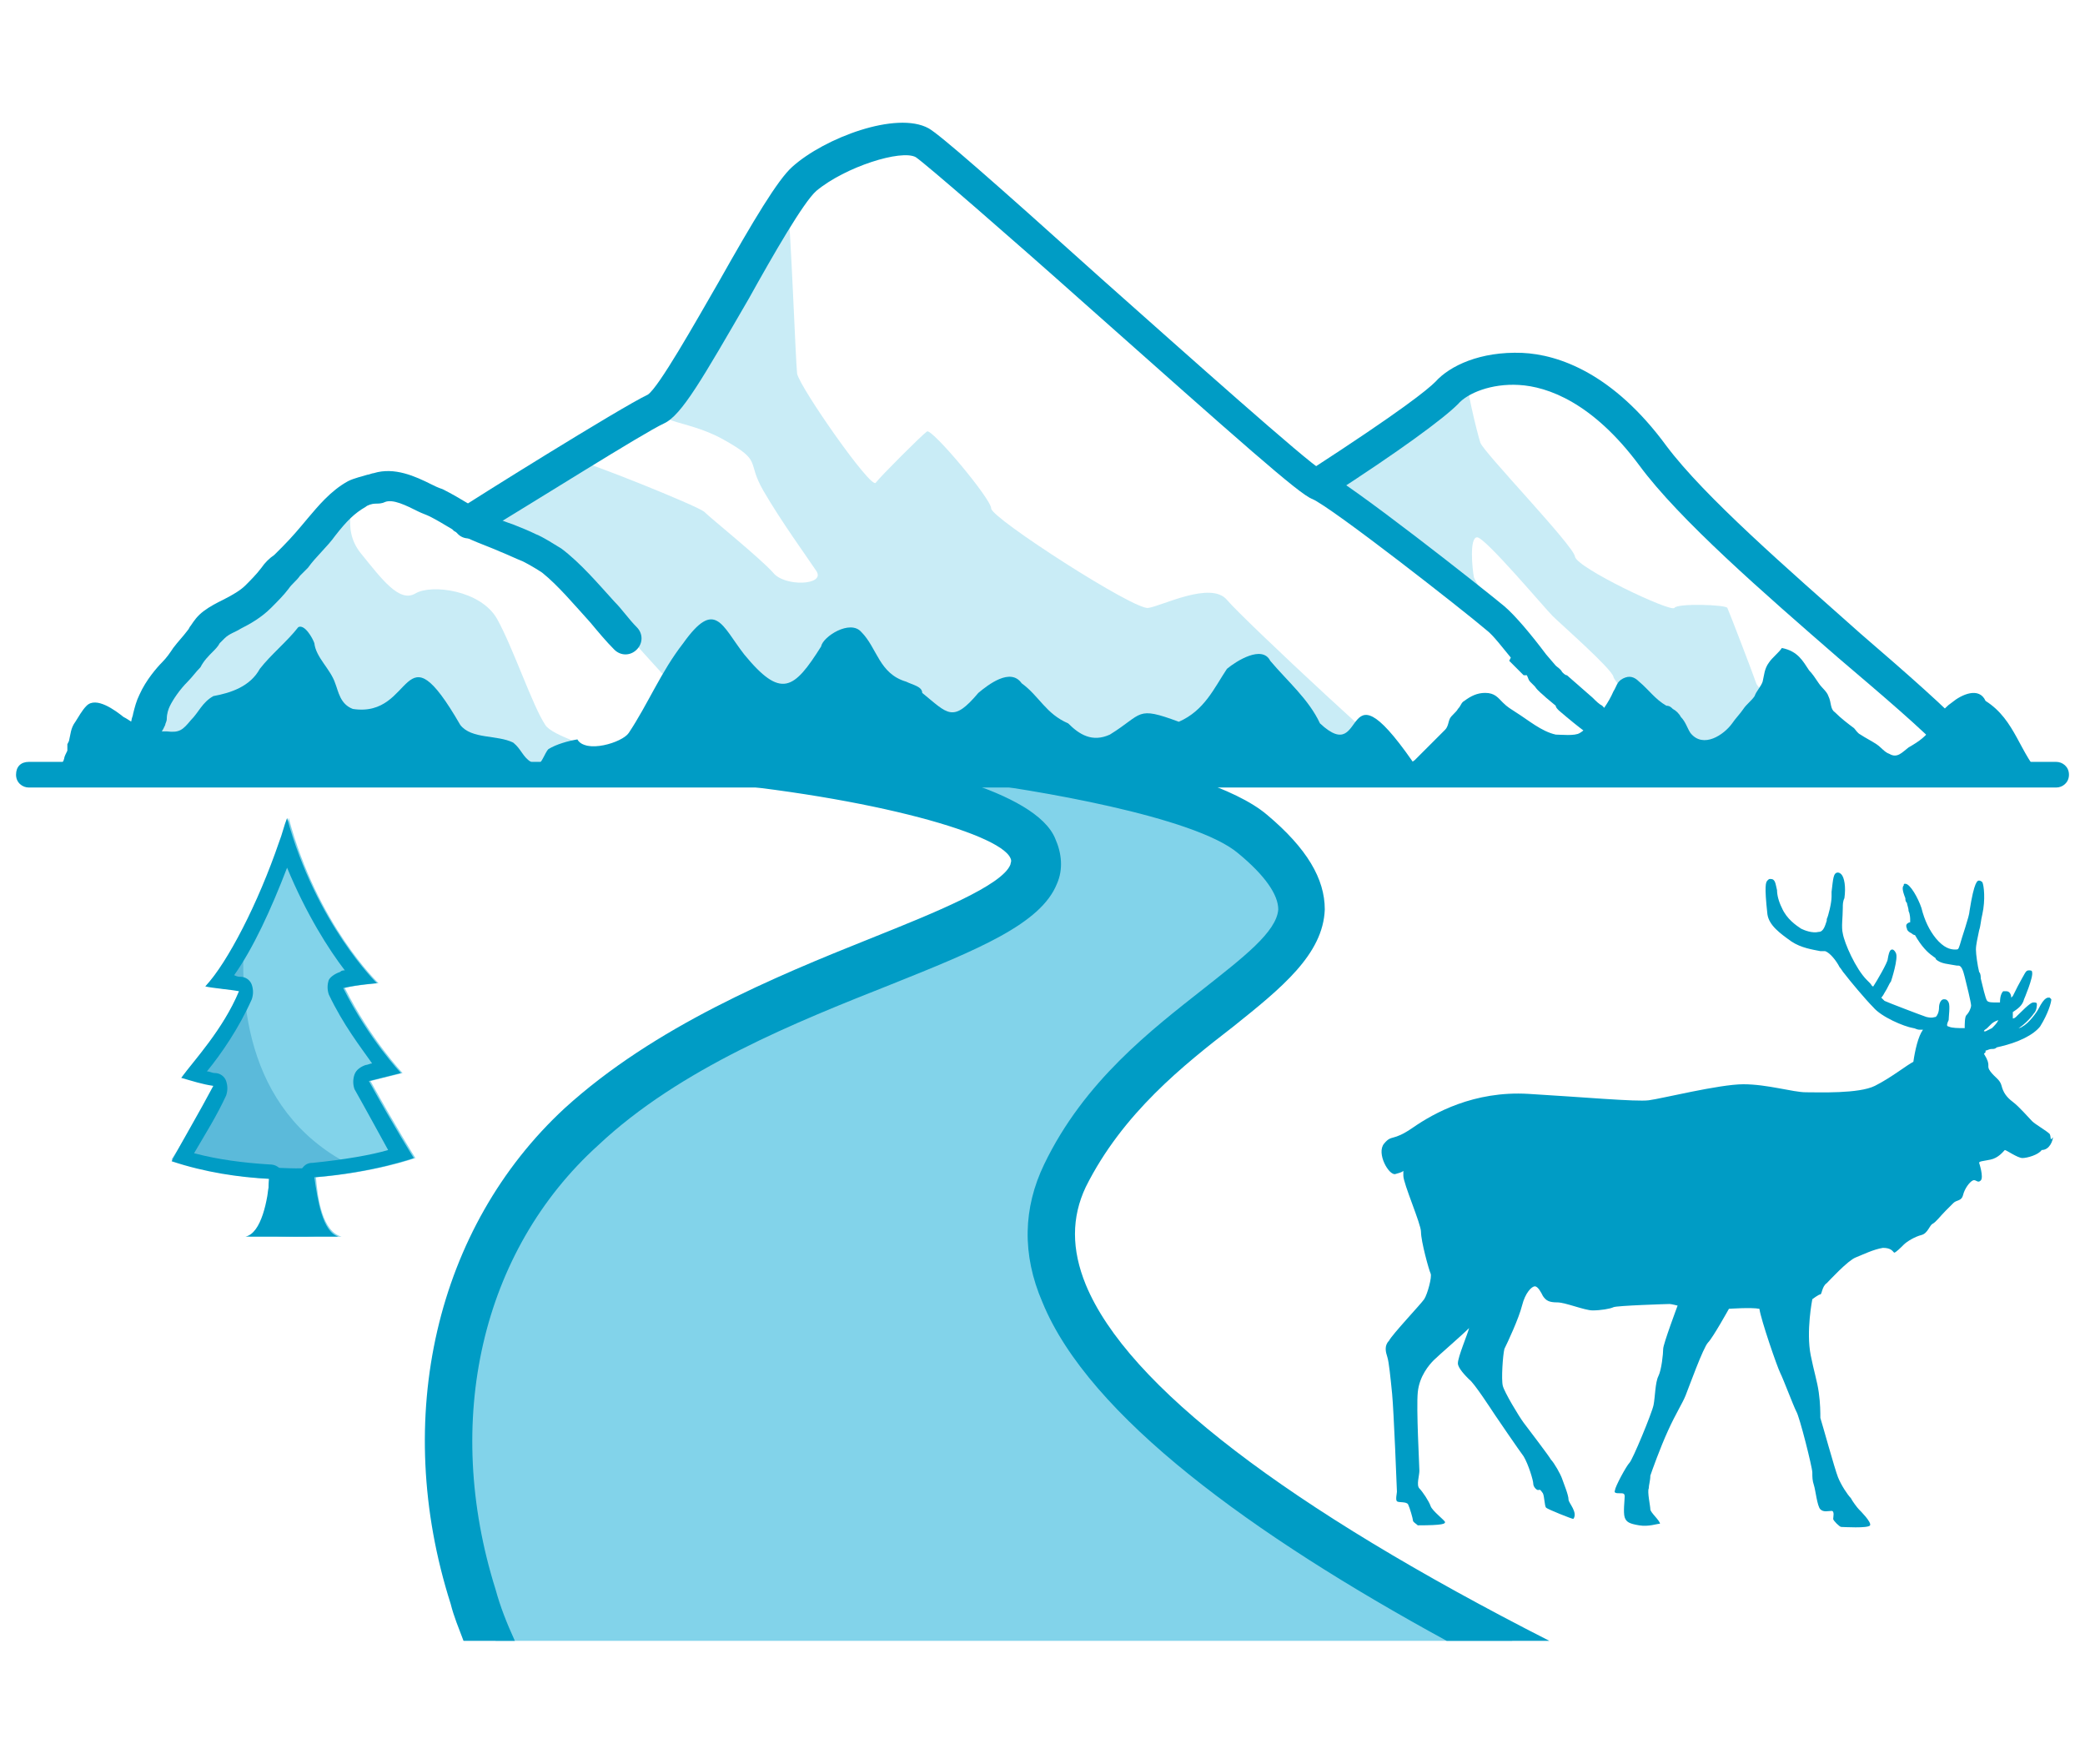 <?xml version="1.0" encoding="utf-8"?>
<!-- Generator: Adobe Illustrator 25.2.1, SVG Export Plug-In . SVG Version: 6.00 Build 0)  -->
<svg version="1.1" xmlns="http://www.w3.org/2000/svg" xmlns:xlink="http://www.w3.org/1999/xlink" x="0px" y="0px"
	 viewBox="0 0 130 110" style="enable-background:new 0 0 130 110;" xml:space="preserve">
<style type="text/css">
	.st0{fill-rule:evenodd;clip-rule:evenodd;fill:#FFFFFF;}
	.st1{fill:#82D3EA;}
	.st2{fill:#009CC5;}
	.st3{fill:#B2E1ED;}
	.st4{fill:#5BBADA;}
	.st5{fill:#C9ECF6;}
</style>
<g id="Layer_1">
	<rect class="st0" width="130" height="110"/>
	<g>
		<path class="st1" d="M94.3,102.3c-14.3-8.4-30.1-19.6-28-26.9C70,62.6,87.6,60.1,78,52c-3.8-3.2-18.4-4.9-18.4-4.9l-17.3,0
			c7.3,0.6,20.5,2.6,21.9,5.8c2.4,5.3-10.2,6.3-23.3,13.5c-8.4,4.7-18.1,19.3-10,35.9C31.1,102.3,94.3,102.3,94.3,102.3z"/>
		<path class="st2" d="M28.9,102.3c-0.3-0.8-0.6-1.5-0.8-2.3c-3.7-11.6-0.9-23.5,7.1-30.9c5.6-5.1,13.1-8.2,19.1-10.6
			c4-1.6,8.2-3.3,8.7-4.6c0-0.1,0.1-0.2,0-0.4c-0.7-1.6-9.4-4-20.7-4.9l0.1-3l17.4,0l0.1,0c1.5,0.2,15.1,1.8,19.1,5.2
			c2.5,2.1,3.6,4,3.6,5.9c-0.1,2.8-2.7,4.9-5.7,7.3c-3.1,2.4-6.9,5.4-9.2,10c-0.9,1.9-0.9,3.9,0,6.1c2.6,6.3,12.6,13.9,28.9,22.2
			h-6.4c-12.1-6.6-22.3-14-25.2-21.1c-1.3-3-1.2-5.9,0.1-8.6c2.5-5.2,6.7-8.4,10-11c2.4-1.9,4.5-3.5,4.6-4.9c0-0.9-0.8-2.1-2.5-3.5
			c-2.7-2.3-12.9-4-17.1-4.5c2.8,0.9,5.1,2.1,5.7,3.6c0.4,0.9,0.5,1.9,0.1,2.8c-1,2.5-4.9,4.1-10.4,6.3c-5.8,2.3-13.1,5.2-18.2,10
			C30,78,27.6,88.6,30.9,99.1c0.3,1.1,0.7,2.1,1.2,3.2L28.9,102.3L28.9,102.3z"/>
		<path class="st1" d="M19.7,73.4c3.7-0.3,6.2-1.2,6.2-1.2s-1.2-1.9-2.8-4.8c1.2-0.3,2-0.5,2-0.5s-2-2.1-3.6-5.3
			c0.8-0.2,2.1-0.3,2.1-0.3s-3.8-3.6-5.6-10.3l0,0.1l0-0.1c-0.1,0.5-0.3,1-0.4,1.5c-1.3,3.8-3.2,7.5-4.6,9c0.4,0.1,1.6,0.2,2.1,0.3
			c-1,2.4-2.8,4.3-3.6,5.4c0.7,0.2,1.3,0.4,2,0.5c-0.9,1.7-1.8,3.2-2.6,4.7c2.1,0.7,4.2,1,6.1,1.1c-0.1,1.3-0.5,3.4-1.5,3.6h5.8
			C20.1,76.8,19.8,74.7,19.7,73.4"/>
		<path class="st3" d="M12.1,69.8c-0.5,0.9-1,1.7-1.5,2.5l0,0C11.1,71.5,11.6,70.7,12.1,69.8 M15.3,57.6c-0.8,1.7-1.7,3.1-2.4,3.8
			l0,0C13.6,60.7,14.4,59.3,15.3,57.6C15.3,57.6,15.3,57.6,15.3,57.6"/>
		<path class="st4" d="M15.3,57.6c-0.8,1.7-1.7,3.1-2.4,3.8c0.4,0.1,1.6,0.2,2.1,0.3l0,0l0,0c0,0,0,0,0,0c-1,2.3-2.7,4.3-3.6,5.4
			l0,0c0.7,0.2,1.3,0.4,2,0.5l0,0l0,0l0,0c-0.4,0.8-0.8,1.5-1.2,2.2c-0.5,0.9-1,1.7-1.5,2.5l0.1,0c1.5,0.5,3,0.8,4.4,0.9
			c0.7,0,1.3-0.1,1.9-0.1c0.9,0,1.9,0,2.8,0.1c0.9-0.1,1.8-0.2,2.5-0.3C15.4,69.7,14.8,62.5,15.3,57.6"/>
		<path class="st2" d="M16.8,72.8c0.7,0,1.8,0.1,2.7,0c-0.1,0.6,0.5,3.9,1.2,4.2c-1.9,0.2-4.9,0-4.9,0s0.8-0.6,0.9-1.8
			C16.7,74.9,16.8,72.8,16.8,72.8z"/>
		<path class="st5" d="M22.2,31c0,0-1,1.9,0.3,3.5s2.4,3.1,3.4,2.5c1-0.6,4.1-0.2,5.1,1.6s2.2,5.4,3,6.6c0.8,1.3,10.6,3.4,10.6,3.4
			s-28.2-0.7-28.8-0.9c-0.6-0.2-7.6-0.6-7.6-0.6s1.3-3.5,2.1-4.4c0.8-0.9,2.9-4.8,4-4.8s2.1-0.8,3-1.5c0.9-0.8,2.2-3.1,2.5-3.3
			C20.2,32.9,22.2,31,22.2,31z"/>
		<path class="st5" d="M49.1,12.7c0.2,1.3,0.5,9.7,0.6,10.6c0.2,0.9,4.6,7.2,4.9,6.8c0.3-0.4,2.9-3,3.2-3.2s4,4.2,4,4.8
			s9,6.4,9.8,6.2c0.8-0.1,3.9-1.7,4.9-0.5s11.5,11,12,11s-15.6-0.5-17.6-0.7c-2.1-0.2-22.6-1.2-23.6-1.3c-0.9-0.1-4-1.9-4-2.1
			s-4.1-4.5-4.2-4.8S36,35.4,34,34.7c-2-0.8-4.6-2.1-4.1-2.4c0.5-0.3,6.1-3.5,6.3-3.5c0.2-0.1,7.2,2.7,7.7,3.1
			c0.4,0.4,3.5,2.9,4.3,3.8c0.7,0.9,3.3,0.8,2.7-0.1s-2.2-3.1-3.3-5s0-1.8-2.5-3.2s-4.9-0.9-3.3-2.5S49.1,12.7,49.1,12.7z"/>
		<path class="st5" d="M91.5,23.6c-0.2,0.1,0.6,3.4,0.8,4c0.2,0.6,5.8,6.4,5.9,7.1s6,3.5,6.2,3.2c0.2-0.3,3.2-0.2,3.3,0
			s1.6,4.1,1.8,4.7c0.2,0.6,3.3,2.7,3.7,3.1c0.4,0.4-4.9,1.5-4.9,1.5s-1.3-0.2-2.9-0.8c-1.6-0.6-4.7-3.7-4.8-4.2s-3.3-3.3-3.8-3.8
			s-4.2-4.9-4.7-4.9c-0.5,0-0.3,2-0.2,2.5c0.2,0.5,2,3.2,1.7,2.7s-3.4-2.6-5.2-3.3c-1.8-0.7-5.7-5.6-5.7-5.6l4.1-3L91.5,23.6z"/>
		<path class="st2" d="M9.1,46.2c-0.1,0-0.2,0-0.3,0C8.3,46,8,45.5,8.2,44.9c0-0.1,0.1-0.3,0.1-0.4c0.1-0.4,0.2-0.8,0.4-1.2
			c0.4-0.9,1.1-1.7,1.4-2c0.3-0.3,0.5-0.6,0.7-0.9c0.3-0.4,0.6-0.7,0.9-1.1c0.1-0.1,0.1-0.2,0.2-0.3c0.2-0.3,0.4-0.6,0.8-0.9
			c0.4-0.3,0.8-0.5,1.2-0.7c0.6-0.3,1.1-0.6,1.4-0.9c0.3-0.3,0.7-0.7,1-1.1c0.2-0.3,0.5-0.6,0.8-0.8l0.5-0.5
			c0.6-0.6,1.1-1.2,1.6-1.8c0.6-0.7,1.4-1.7,2.5-2.3c0.4-0.2,0.9-0.3,1.2-0.4c0.1,0,0.3-0.1,0.4-0.1c1.3-0.4,2.6,0.2,3.6,0.7
			c0.2,0.1,0.4,0.2,0.7,0.3c0.6,0.3,1.1,0.6,1.6,0.9l0.1,0.1c0.9,0.5,1.8,0.9,2.7,1.2c0.5,0.2,1,0.4,1.4,0.6
			c0.5,0.2,1.1,0.6,1.6,0.9c1.2,0.9,2.3,2.2,3.3,3.3c0.5,0.5,0.9,1.1,1.4,1.6c0.4,0.4,0.4,1,0,1.4c-0.4,0.4-1,0.4-1.4,0
			c-0.5-0.5-1-1.1-1.5-1.7c-1-1.1-2-2.3-3-3.1c-0.3-0.2-0.8-0.5-1.2-0.7c-0.5-0.2-0.9-0.4-1.4-0.6c-0.9-0.4-1.9-0.7-2.9-1.3
			l-0.1-0.1c-0.5-0.3-1-0.6-1.4-0.8c-0.2-0.1-0.5-0.2-0.7-0.3c-0.8-0.4-1.6-0.8-2.1-0.6c-0.2,0.1-0.4,0.1-0.6,0.1
			c-0.2,0-0.5,0.1-0.6,0.2c-0.7,0.4-1.2,0.9-1.9,1.8c-0.5,0.7-1.2,1.3-1.7,2l-0.5,0.5c-0.2,0.3-0.5,0.5-0.7,0.8
			c-0.3,0.4-0.7,0.8-1.1,1.2c-0.6,0.6-1.3,1-1.9,1.3c-0.3,0.2-0.7,0.3-1,0.6c-0.1,0.1-0.2,0.2-0.3,0.3c-0.1,0.2-0.3,0.4-0.4,0.5
			c-0.3,0.3-0.6,0.6-0.8,1c-0.3,0.3-0.5,0.6-0.8,0.9c-0.5,0.5-0.9,1.1-1.1,1.5c-0.1,0.2-0.2,0.5-0.2,0.8c0,0.2-0.1,0.3-0.1,0.4
			C10,45.9,9.6,46.2,9.1,46.2z"/>
		<path class="st2" d="M99.7,46.1c-0.2,0-0.4-0.1-0.8-0.4l0,0l-0.1-0.1c-0.4-0.3-0.9-0.7-1.6-1.3c-0.1-0.1-0.2-0.2-0.2-0.3l-0.6-0.5
			c-0.2-0.2-0.5-0.4-0.7-0.7c-0.1-0.1-0.2-0.2-0.3-0.3c-0.1-0.1-0.1-0.2-0.2-0.4L95,42.1l-0.2-0.2l-0.7-0.7l0.1-0.2
			c-0.5-0.6-1.1-1.4-1.5-1.7c-1.4-1.2-9.7-7.7-10.9-8.2c-0.8-0.3-4.4-3.5-14.2-12.2c-4.6-4.1-9.9-8.7-10.5-9.1
			c-0.9-0.5-4.4,0.6-6.2,2.1c-0.8,0.7-2.7,4-4.2,6.7c-2.9,5-4.2,7.3-5.3,7.8c-1.3,0.6-8.1,4.9-11.6,7c-0.5,0.3-1.1,0.2-1.4-0.3
			c-0.3-0.5-0.2-1.1,0.3-1.4c0.4-0.3,10-6.3,11.7-7.1c0.7-0.5,2.9-4.4,4.4-7c2.2-3.9,3.7-6.4,4.6-7.2c2-1.8,6.5-3.5,8.5-2.4
			c0.7,0.4,3.8,3.1,10.8,9.4c5.4,4.8,12.8,11.4,13.7,11.9c1.6,0.7,10.2,7.5,11.4,8.5c0.7,0.6,1.7,1.8,2.6,3l0.6,0.7l0,0l0,0
			c0.1,0.1,0.3,0.2,0.4,0.4c0.1,0.1,0.2,0.2,0.3,0.2l1.6,1.4c0.2,0.2,0.4,0.4,0.6,0.5l0,0l0,0c0.5,0.5,0.7,0.9,0.2,1.5
			C100.1,45.9,99.9,46.1,99.7,46.1z"/>
		<path class="st2" d="M122,47.3c-0.3,0-0.5-0.1-0.7-0.3c-1.4-1.5-4-3.7-6.7-6c-4.6-4-9.9-8.6-12.4-12c-2.9-3.9-5.7-4.9-7.5-5
			c-1.7-0.1-3.2,0.5-3.8,1.2c-0.9,0.9-3.6,2.9-8.1,5.8c-0.5,0.3-1.1,0.2-1.4-0.3c-0.3-0.5-0.2-1.1,0.3-1.4c5.7-3.7,7.3-5,7.8-5.5
			c0.9-1,2.8-1.9,5.4-1.8c2.3,0.1,5.7,1.3,9,5.8c2.4,3.2,7.6,7.7,12.1,11.7c2.9,2.5,5.3,4.6,6.8,6.2c0.4,0.4,0.4,1,0,1.4
			C122.5,47.2,122.2,47.3,122,47.3z"/>
		<path class="st2" d="M17.9,54.1c1.2,2.9,2.6,5.1,3.6,6.4c-0.1,0-0.2,0-0.3,0.1c-0.3,0.1-0.6,0.3-0.7,0.5c-0.1,0.3-0.1,0.6,0,0.9
			c0.9,1.9,2,3.3,2.7,4.3c-0.1,0-0.3,0.1-0.4,0.1c-0.3,0.1-0.6,0.3-0.7,0.6c-0.1,0.3-0.1,0.6,0,0.9c0.9,1.6,1.6,2.9,2.1,3.8
			c-1,0.3-2.7,0.6-4.7,0.8c-0.3,0-0.5,0.1-0.7,0.4c-0.2,0.2-0.3,0.5-0.2,0.7c0.1,1,0.3,1.9,0.5,2.6h-1.9c0.2-0.7,0.4-1.5,0.5-2.5
			c0-0.3-0.1-0.6-0.2-0.8c-0.2-0.2-0.4-0.3-0.7-0.3c-1.6-0.1-3.2-0.3-4.7-0.7c0.7-1.2,1.4-2.3,2-3.6c0.1-0.3,0.1-0.6,0-0.9
			c-0.1-0.3-0.4-0.5-0.7-0.5c-0.2,0-0.3-0.1-0.5-0.1c0.9-1.1,2-2.7,2.8-4.5c0.1-0.3,0.1-0.6,0-0.9c-0.1-0.3-0.4-0.5-0.7-0.5
			c-0.1,0-0.2,0-0.4-0.1C15.8,59.1,16.9,56.7,17.9,54.1 M17.9,51l0,0.1L17.9,51c-0.2,0.5-0.3,1-0.5,1.5c-1.3,3.8-3.2,7.5-4.6,9
			c0.4,0.1,1.6,0.2,2.1,0.3c-1,2.4-2.8,4.3-3.6,5.4c0.7,0.2,1.3,0.4,2,0.5c-0.9,1.7-1.8,3.2-2.6,4.7c2.1,0.7,4.2,1,6.1,1.1
			c-0.1,1.3-0.5,3.4-1.5,3.6h5.8c-1-0.3-1.3-2.3-1.5-3.7c3.7-0.3,6.2-1.2,6.2-1.2s-1.2-1.9-2.8-4.8c1.2-0.3,2-0.5,2-0.5
			s-2-2.1-3.6-5.3c0.8-0.2,2.1-0.3,2.1-0.3S19.7,57.6,17.9,51z"/>
		<path class="st2" d="M128.2,49.1H1.8c-0.4,0-0.8-0.3-0.8-0.8s0.3-0.8,0.8-0.8h126.4c0.4,0,0.8,0.3,0.8,0.8S128.6,49.1,128.2,49.1z
			"/>
		<path class="st2" d="M3.2,48c0.4-0.2,0.7-0.3,0.8-0.7c0-0.1,0.1-0.3,0.2-0.5c0-0.1,0-0.3,0-0.4l0.1-0.2c0.1-0.4,0.1-0.8,0.4-1.2
			c0.2-0.3,0.4-0.7,0.7-1c0.6-0.6,1.8,0.3,2.3,0.7c0.4,0.2,0.7,0.5,1.1,0.6c0.4,0.1,0.8,0.3,1.2,0.3c0.1,0,0.3,0,0.4,0
			c0.8,0.1,1-0.1,1.5-0.7c0.5-0.5,0.7-1.1,1.4-1.5c1.1-0.2,2.3-0.6,2.9-1.7c0.7-0.9,1.7-1.7,2.4-2.6c0.4-0.2,0.9,0.7,1,1
			c0.1,0.9,1,1.6,1.3,2.5c0.2,0.5,0.3,1.3,1.1,1.6c3.9,0.6,3-5.4,6.7,1c0.7,0.9,2.3,0.6,3.3,1.1c0.5,0.4,0.6,0.9,1.1,1.2
			c0.3,0.2,1,0.8,0.9,1"/>
		<path class="st2" d="M33.1,47.9L33.1,47.9c0.7-0.1,0.8-0.9,1.1-1.2c0.5-0.3,1.2-0.5,1.8-0.6c0.5,0.9,2.8,0.2,3.2-0.4
			c1.2-1.8,2-3.8,3.4-5.6c2-2.8,2.4-1.1,3.8,0.7c2.3,2.8,3.1,2.2,4.8-0.5c0.1-0.6,1.8-1.7,2.5-0.9c1,1,1.1,2.6,2.8,3.1
			c0.4,0.2,1,0.3,1,0.7c1.6,1.3,1.9,1.9,3.5,0c0.6-0.5,2-1.6,2.7-0.6c1.1,0.8,1.5,1.9,2.9,2.5c0.7,0.7,1.5,1.2,2.6,0.7
			c2.1-1.3,1.6-1.8,4.3-0.8c1.6-0.7,2.2-2.1,3-3.3c0.6-0.5,2.2-1.5,2.7-0.5c1.1,1.3,2.4,2.4,3.1,3.9c3.1,2.9,1.1-4.6,6.2,3"/>
		<path class="st2" d="M127.4,48.5c-1.5-1.5-1.7-3.6-3.6-4.8c-0.4-0.9-1.5-0.4-2.1,0.1c-0.6,0.4-0.9,1-1.2,1.5
			c-0.4,0.6-0.8,0.9-1.5,1.3c-0.4,0.3-0.7,0.7-1.2,0.4c-0.3-0.1-0.5-0.4-0.8-0.6c-0.3-0.2-0.7-0.4-1-0.6c-0.2-0.1-0.3-0.3-0.4-0.4
			c-0.4-0.3-0.8-0.6-1.2-1c-0.3-0.2-0.2-0.6-0.4-1c-0.1-0.3-0.4-0.5-0.6-0.8c-0.2-0.3-0.4-0.6-0.6-0.8c-0.4-0.6-0.7-1.2-1.7-1.4
			c-0.2,0.3-0.6,0.6-0.8,0.9c-0.3,0.4-0.3,0.8-0.4,1.2c-0.1,0.3-0.4,0.6-0.5,0.9c-0.2,0.3-0.5,0.5-0.7,0.8c-0.2,0.3-0.5,0.6-0.7,0.9
			c-0.5,0.7-1.8,1.6-2.6,0.6c-0.2-0.3-0.3-0.7-0.6-1c-0.1-0.2-0.3-0.4-0.5-0.5c-0.1-0.1-0.2-0.2-0.4-0.2c-0.7-0.4-1.1-1-1.7-1.5
			c-0.3-0.3-0.6-0.4-1-0.2c-0.4,0.2-0.4,0.5-0.6,0.8c-0.3,0.7-0.8,1.4-1.3,1.9c-0.2,0.2-0.6,0.6-0.8,0.7c-0.3,0.2-1.2,0.1-1.5,0.1
			c-0.9-0.2-1.7-0.9-2.5-1.4c-0.3-0.2-0.5-0.3-0.8-0.6c-0.3-0.3-0.5-0.6-1.1-0.6c-0.5,0-0.9,0.2-1.3,0.5c-0.2,0.1-0.2,0.3-0.4,0.5
			c-0.1,0.2-0.4,0.4-0.5,0.6c-0.1,0.2-0.1,0.5-0.3,0.7c-0.2,0.2-0.4,0.4-0.6,0.6c-0.3,0.3-0.6,0.6-0.9,0.9c-0.1,0.1-0.3,0.3-0.4,0.4
			c-0.2,0.1-0.2,0.3-0.3,0.4c-0.3,0.3-0.5,0.6-0.7,0.9c0.3,0.1,0.7-0.1,1.1-0.1"/>
	</g>
</g>
<g id="Layer_2">
	<path class="st2" d="M127.8,70.7c-0.2-0.2-0.9-0.6-1.1-0.8c-0.2-0.2-0.8-0.9-1.2-1.2c-0.4-0.3-0.6-0.6-0.7-1s-0.4-0.5-0.7-0.9
		c-0.3-0.4,0.1-0.3-0.4-1.1c0,0,0,0,0.1-0.1c0,0,0-0.1,0-0.1c0.1,0,0.2-0.1,0.4-0.1c0.1,0,0.2,0,0.3-0.1c1.4-0.3,2.3-0.8,2.7-1.3
		c0.5-0.8,0.7-1.5,0.7-1.7c0,0-0.1-0.1-0.1-0.1c-0.1,0-0.3-0.1-0.7,0.7c-0.1,0.2-0.6,0.9-1,1.1c-0.1,0.1-0.3,0.1-0.5,0.2
		c0,0,0,0,0.1,0c0.4-0.2,0.9-0.7,1.1-1c0.2-0.2,0.2-0.5,0.2-0.6c0-0.1-0.1-0.1-0.2-0.1c-0.1,0-0.2,0-1,0.8l-0.1,0.1
		c-0.1,0.1-0.2,0.1-0.2,0.1c0-0.1,0-0.2,0-0.3l0-0.1c0.3-0.2,0.6-0.4,0.7-0.8c0,0,0.6-1.4,0.5-1.7c0-0.1-0.1-0.1-0.2-0.1
		c-0.2,0-0.2,0.1-0.7,1c-0.1,0.2-0.2,0.4-0.3,0.6c0,0,0,0-0.1,0.1c0-0.2-0.1-0.4-0.3-0.4c0,0-0.1,0-0.2,0c-0.1,0.1-0.2,0.3-0.2,0.7
		c-0.1,0-0.1,0-0.2,0c-0.3,0-0.5,0-0.6-0.1c-0.1-0.1-0.3-1-0.4-1.4c0-0.1,0-0.3-0.1-0.4c-0.1-0.4-0.2-1.1-0.2-1.4
		c0-0.3,0.1-0.7,0.2-1.2c0.1-0.3,0.1-0.6,0.2-1c0.2-0.9,0.1-1.8,0-2c0,0-0.1-0.1-0.2-0.1c-0.1,0-0.3,0-0.6,1.9
		c0,0.3-0.5,1.7-0.6,2.1c-0.1,0.3-0.1,0.3-0.3,0.3c-0.3,0-0.7-0.1-1.2-0.7c-0.4-0.5-0.7-1.1-0.9-1.9c-0.2-0.6-0.7-1.5-1-1.5
		c0,0,0,0,0,0c-0.1,0-0.1,0-0.1,0.1c-0.1,0.1-0.1,0.3,0.1,0.8c0,0.1,0,0.2,0.1,0.3c0,0.1,0.1,0.3,0.1,0.5c0.1,0.2,0.1,0.5,0.1,0.5
		c0,0,0,0.1,0,0.1c0,0,0,0,0,0.1c-0.1,0-0.2,0.1-0.2,0.1c-0.1,0.1,0,0.3,0,0.3c0,0.1,0.1,0.2,0.3,0.3c0.1,0.1,0.2,0.1,0.2,0.1
		c0.4,0.7,0.8,1.1,1.1,1.3c0.1,0.1,0.2,0.1,0.2,0.2c0.3,0.3,0.8,0.3,1.3,0.4l0.1,0c0.2,0,0.3,0.3,0.4,0.7c0.1,0.4,0.4,1.6,0.4,1.8
		c0,0.1-0.1,0.4-0.3,0.6c-0.1,0.1-0.1,0.6-0.1,0.8c-0.4,0-0.8,0-1-0.1c0,0-0.1,0-0.1-0.1c0,0,0-0.1,0.1-0.3c0-0.2,0.1-0.9,0-1.1
		c-0.1-0.2-0.2-0.2-0.3-0.2c-0.2,0-0.3,0.3-0.3,0.5c0,0.3-0.1,0.5-0.2,0.6c-0.1,0-0.2,0.1-0.6,0c-0.3-0.1-2.4-0.9-2.6-1
		c0,0-0.2-0.2-0.2-0.2c0,0,0.1-0.1,0.2-0.3c0.2-0.3,0.3-0.6,0.4-0.7c0,0,0.5-1.5,0.3-1.8c-0.1-0.2-0.2-0.2-0.2-0.2
		c-0.1,0-0.2,0-0.3,0.6c0,0.2-0.7,1.4-0.9,1.7c-0.1,0-0.1-0.1-0.2-0.2c-0.1-0.1-0.1-0.1-0.2-0.2c-0.7-0.7-1.4-2.3-1.5-2.9
		c-0.1-0.4,0-1,0-1.6c0-0.2,0-0.4,0.1-0.6c0.1-0.7,0-1.3-0.2-1.5c-0.1-0.1-0.2-0.1-0.2-0.1c-0.3,0-0.3,0.4-0.4,1.2
		c0,0.1,0,0.2,0,0.3c0,0.4-0.2,1.2-0.3,1.4l0,0.1c-0.1,0.3-0.2,0.7-0.5,0.7c-0.4,0.1-0.9-0.1-1.1-0.2l0,0c-0.3-0.2-0.9-0.6-1.2-1.3
		c-0.2-0.4-0.3-0.8-0.3-1.1c-0.1-0.4-0.1-0.7-0.4-0.7c-0.1,0-0.1,0-0.2,0.1c-0.1,0.1-0.2,0.3,0,2.1c0.1,0.7,0.8,1.2,1.5,1.7
		c0.6,0.4,1.3,0.5,1.8,0.6c0.1,0,0.2,0,0.3,0c0.3,0.1,0.7,0.6,0.9,1c0.1,0.1,0.2,0.3,0.3,0.4c0.3,0.4,1.3,1.6,1.8,2.1
		c0.5,0.6,1.9,1.2,2.5,1.3c0.1,0,0.2,0.1,0.4,0.1l0.1,0c0,0,0,0,0.1,0c-0.3,0.4-0.5,1.3-0.6,2c-0.4,0.2-1.4,1-2.4,1.5
		c-1,0.5-3.5,0.4-4.3,0.4c-0.8,0-2.4-0.5-3.9-0.5s-5.1,0.9-5.9,1s-4.1-0.2-7.5-0.4s-5.9,1.2-7.2,2.1s-1.3,0.4-1.8,1
		c-0.5,0.6,0.3,2,0.7,1.9c0.3-0.1,0.4-0.1,0.5-0.2c0,0.1,0,0.2,0,0.3c0,0.5,1.1,3,1.1,3.5c0,0.6,0.5,2.4,0.6,2.6
		c0.1,0.2-0.2,1.3-0.4,1.6s-2,2.2-2.2,2.6c-0.3,0.3-0.2,0.7-0.1,1c0.1,0.3,0.2,1.3,0.3,2.3c0.1,1,0.3,6,0.3,6.1c0,0.1-0.1,0.5,0,0.6
		c0.1,0.1,0.6,0,0.7,0.2c0.1,0.2,0.3,0.9,0.3,1c0,0.1,0.2,0.2,0.3,0.3c1.6,0,1.7-0.1,1.7-0.2c0-0.1-0.8-0.7-0.9-1
		c-0.1-0.3-0.5-0.9-0.7-1.1s0-0.8,0-1.1c0-0.3-0.2-3.9-0.1-4.9s0.7-1.7,1-2c0.3-0.3,1.7-1.5,2.2-2c-0.1,0.4-0.7,1.8-0.7,2.2
		c0,0.3,0.5,0.8,0.7,1c0.3,0.2,1.4,1.9,1.6,2.2c0.2,0.3,1.5,2.2,1.8,2.6c0.3,0.5,0.6,1.5,0.6,1.7s0.2,0.4,0.3,0.4
		c0.1,0,0.1-0.1,0.3,0.2c0.1,0.2,0.1,0.8,0.2,0.9c0.1,0.1,1.6,0.7,1.7,0.7c0.3-0.4-0.3-1-0.3-1.2c0-0.3-0.3-1-0.4-1.3
		s-0.5-1-0.7-1.2c-0.1-0.2-1.4-1.9-1.7-2.3s-1.2-1.9-1.3-2.3c-0.1-0.4,0-1.9,0.1-2.3c0.2-0.4,0.9-1.9,1.1-2.7
		c0.2-0.8,0.6-1.2,0.8-1.2c0.2,0,0.4,0.4,0.5,0.6c0.2,0.3,0.4,0.4,0.9,0.4c0.5,0,1.7,0.5,2.2,0.5c0.5,0,1.1-0.1,1.3-0.2
		c0.2-0.1,3.4-0.2,3.5-0.2s0.5,0.1,0.5,0.1s-0.9,2.4-0.9,2.7c0,0.3-0.1,1.3-0.3,1.7c-0.2,0.4-0.2,1.3-0.3,1.8
		c-0.1,0.5-1.3,3.4-1.5,3.6s-0.9,1.5-0.9,1.7c-0.1,0.2,0.1,0.2,0.3,0.2s0.3,0,0.3,0.2c0,0.2-0.1,1,0,1.3c0.1,0.3,0.3,0.4,0.9,0.5
		c0.6,0.1,1.1-0.1,1.3-0.1c0-0.2-0.6-0.7-0.6-0.9c0-0.2-0.2-1.1-0.1-1.3c0-0.2,0.1-0.5,0.1-0.8c0.1-0.3,0.6-1.7,1.1-2.8
		s0.9-1.7,1.1-2.2s1.1-3,1.4-3.3c0.3-0.3,1.3-2.1,1.3-2.1s1.4-0.1,1.9,0c0.1,0.7,1.1,3.6,1.3,4c0.2,0.4,0.8,2,1,2.4
		c0.2,0.3,1,3.5,1,3.8c0,0.3,0,0.5,0.1,0.8c0.1,0.3,0.2,1.3,0.4,1.5s0.5,0.1,0.7,0.1s0.1,0.4,0.1,0.5c0,0.1,0.4,0.5,0.5,0.5
		c0.1,0,1.7,0.1,1.8-0.1s-0.6-0.9-0.7-1s-0.4-0.5-0.5-0.7c-0.2-0.2-0.6-0.8-0.8-1.3s-1-3.4-1.1-3.7c0-0.3,0-0.9-0.1-1.6
		s-0.3-1.3-0.5-2.3c-0.3-1.5,0.1-3.5,0.1-3.5s0.4-0.3,0.5-0.3s0.1-0.5,0.4-0.7c0.2-0.2,1.3-1.4,1.8-1.6c0.5-0.2,1.1-0.5,1.7-0.6
		c0.5,0,0.6,0.2,0.7,0.3c0.1,0,0.4-0.3,0.6-0.5s0.7-0.5,1.1-0.6c0.4-0.1,0.5-0.6,0.7-0.7s0.5-0.5,0.8-0.8s0.3-0.3,0.5-0.5
		c0.2-0.2,0.5-0.1,0.6-0.5c0.1-0.4,0.4-0.8,0.6-0.9s0.3,0.2,0.5,0c0.2-0.2-0.1-1.1-0.1-1.1c0-0.1,0.2-0.1,0.7-0.2
		c0.5-0.1,0.8-0.5,0.9-0.6c0.1,0,0.8,0.5,1.1,0.5s1-0.2,1.2-0.5c0.5,0,0.7-0.6,0.7-0.8C127.8,71.2,127.9,70.9,127.8,70.7z
		 M87.2,73.5C87.2,73.5,87.2,73.5,87.2,73.5C87.2,73.5,87.2,73.5,87.2,73.5z M124.2,64.1c0,0-0.2,0.1-0.4,0.2c0,0,0,0-0.1,0
		c0-0.1,0.1-0.1,0.2-0.2c0.1-0.1,0.1-0.1,0.2-0.2c0.1-0.1,0.2-0.2,0.5-0.3C124.5,63.8,124.4,63.9,124.2,64.1z"/>
</g>
</svg>
